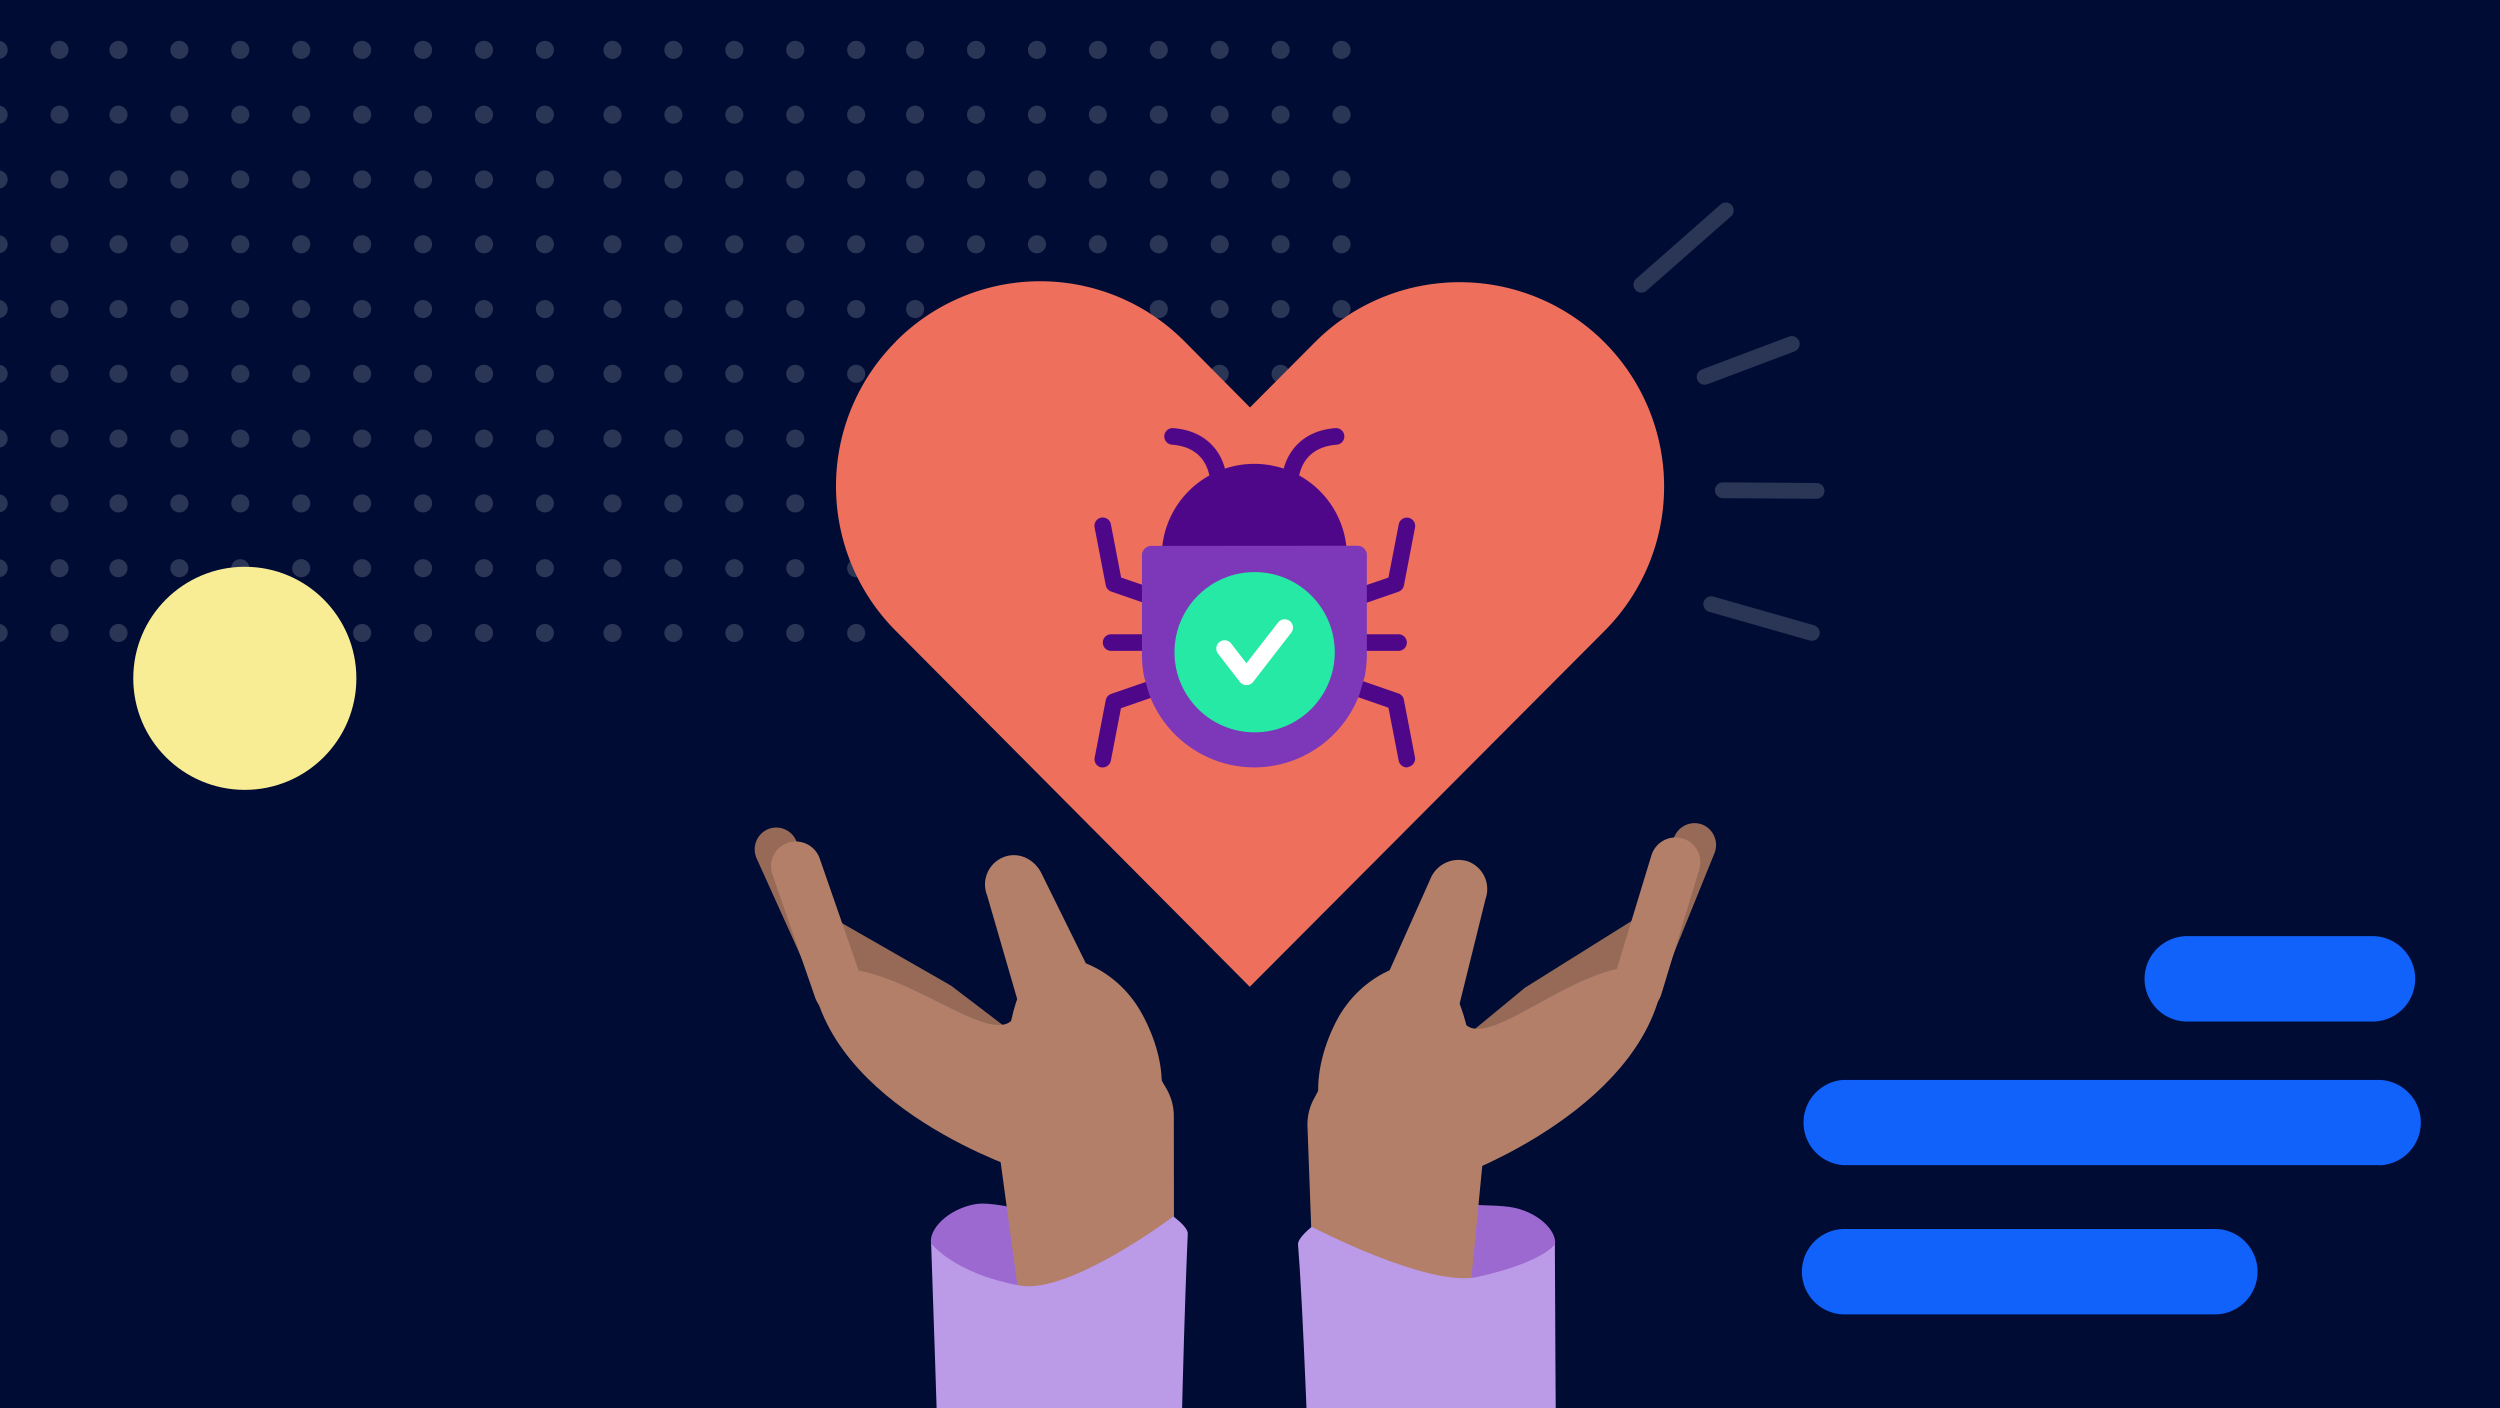 <svg xmlns="http://www.w3.org/2000/svg" xmlns:xlink="http://www.w3.org/1999/xlink" viewBox="0 0 632 356"><defs><style>.cls-1,.cls-7{fill:none;}.cls-2{clip-path:url(#clip-path);}.cls-3{fill:#000c34;}.cls-4{fill:#1062fb;}.cls-5{fill:#2b3556;}.cls-6{fill:#f8ed95;}.cls-7{stroke:#2b3556;stroke-linecap:round;stroke-linejoin:round;stroke-width:4px;}.cls-8{fill:#966a57;}.cls-15,.cls-16,.cls-17,.cls-8{fill-rule:evenodd;}.cls-9{fill:#ef6f5d;}.cls-10{fill:#4f0789;}.cls-11{fill:#7c38b8;}.cls-12{fill:#25e9a4;}.cls-13{fill:#fff;}.cls-14{fill:#9c69d0;}.cls-15{fill:#e29e86;}.cls-16{fill:#f4aeb7;}.cls-17{fill:#b37f68;}.cls-18{fill:#bb9ae8;}</style><clipPath id="clip-path"><rect class="cls-1" width="632" height="356"/></clipPath></defs><title>Blog-Post-Teaser-Image_Bug_Bounty</title><g id="Individual_Illustrations" data-name="Individual Illustrations"><g class="cls-2"><rect class="cls-3" x="-5" y="-5" width="642" height="366"/><path class="cls-4" d="M600.09,258.25H552.62a10.8,10.8,0,0,1,0-21.59h47.47a10.8,10.8,0,0,1,0,21.59Z"/><path class="cls-4" d="M601.51,294.55H466A10.8,10.8,0,0,1,466,273H601.51a10.8,10.8,0,0,1,0,21.59Z"/><path class="cls-4" d="M559.62,332.28H466a10.8,10.8,0,0,1,0-21.59h93.58a10.8,10.8,0,1,1,0,21.59Z"/><circle class="cls-5" cx="154.84" cy="160.02" r="2.29"/><circle class="cls-5" cx="154.84" cy="143.64" r="2.29"/><circle class="cls-5" cx="154.84" cy="127.26" r="2.29"/><circle class="cls-5" cx="154.84" cy="110.88" r="2.29"/><circle class="cls-5" cx="154.84" cy="94.5" r="2.29"/><circle class="cls-5" cx="154.84" cy="78.13" r="2.29"/><circle class="cls-5" cx="154.84" cy="61.75" r="2.29"/><circle class="cls-5" cx="154.84" cy="45.37" r="2.29"/><circle class="cls-5" cx="154.84" cy="12.61" r="2.29"/><circle class="cls-5" cx="154.84" cy="28.99" r="2.29"/><circle class="cls-5" cx="170.24" cy="160.02" r="2.29"/><circle class="cls-5" cx="170.24" cy="143.64" r="2.29"/><circle class="cls-5" cx="170.24" cy="127.26" r="2.29"/><circle class="cls-5" cx="170.24" cy="110.88" r="2.29"/><circle class="cls-5" cx="170.24" cy="94.5" r="2.29"/><circle class="cls-5" cx="170.24" cy="78.13" r="2.29"/><circle class="cls-5" cx="170.24" cy="61.75" r="2.29"/><circle class="cls-5" cx="170.24" cy="45.37" r="2.29"/><circle class="cls-5" cx="170.24" cy="12.61" r="2.29"/><circle class="cls-5" cx="170.24" cy="28.99" r="2.29"/><circle class="cls-5" cx="185.64" cy="160.02" r="2.29"/><circle class="cls-5" cx="185.64" cy="143.64" r="2.29"/><circle class="cls-5" cx="185.64" cy="127.26" r="2.29"/><circle class="cls-5" cx="185.64" cy="110.88" r="2.29"/><circle class="cls-5" cx="185.64" cy="94.5" r="2.29"/><circle class="cls-5" cx="185.64" cy="78.13" r="2.29"/><circle class="cls-5" cx="185.64" cy="61.75" r="2.29"/><circle class="cls-5" cx="185.64" cy="45.37" r="2.29"/><circle class="cls-5" cx="185.64" cy="12.61" r="2.29"/><circle class="cls-5" cx="185.64" cy="28.99" r="2.29"/><circle class="cls-5" cx="201.04" cy="160.02" r="2.29"/><circle class="cls-5" cx="201.04" cy="143.64" r="2.29"/><circle class="cls-5" cx="201.04" cy="127.26" r="2.29"/><circle class="cls-5" cx="201.04" cy="110.88" r="2.29"/><circle class="cls-5" cx="201.04" cy="94.5" r="2.29"/><circle class="cls-5" cx="201.04" cy="78.13" r="2.29"/><circle class="cls-5" cx="201.04" cy="61.75" r="2.29"/><circle class="cls-5" cx="201.04" cy="45.37" r="2.29"/><circle class="cls-5" cx="201.04" cy="12.61" r="2.29"/><circle class="cls-5" cx="201.04" cy="28.99" r="2.29"/><circle class="cls-5" cx="216.44" cy="160.02" r="2.29"/><circle class="cls-5" cx="216.44" cy="143.64" r="2.29"/><circle class="cls-5" cx="216.44" cy="127.26" r="2.29"/><circle class="cls-5" cx="216.44" cy="110.88" r="2.29"/><circle class="cls-5" cx="216.44" cy="94.5" r="2.29"/><circle class="cls-5" cx="216.44" cy="78.13" r="2.29"/><circle class="cls-5" cx="216.44" cy="61.75" r="2.29"/><circle class="cls-5" cx="216.44" cy="45.37" r="2.29"/><circle class="cls-5" cx="216.44" cy="12.61" r="2.29"/><circle class="cls-5" cx="216.44" cy="28.99" r="2.29"/><circle class="cls-5" cx="231.34" cy="160.02" r="2.29"/><circle class="cls-5" cx="231.34" cy="143.64" r="2.29"/><circle class="cls-5" cx="231.34" cy="127.26" r="2.29"/><circle class="cls-5" cx="231.34" cy="110.88" r="2.29"/><circle class="cls-5" cx="231.34" cy="94.5" r="2.29"/><circle class="cls-5" cx="231.34" cy="78.13" r="2.29"/><circle class="cls-5" cx="231.34" cy="61.75" r="2.29"/><circle class="cls-5" cx="231.34" cy="45.37" r="2.29"/><circle class="cls-5" cx="231.34" cy="12.61" r="2.29"/><circle class="cls-5" cx="231.34" cy="28.99" r="2.29"/><circle class="cls-5" cx="246.74" cy="160.02" r="2.29"/><circle class="cls-5" cx="246.74" cy="143.64" r="2.29"/><circle class="cls-5" cx="246.74" cy="127.26" r="2.29"/><circle class="cls-5" cx="246.74" cy="110.88" r="2.29"/><circle class="cls-5" cx="246.74" cy="94.5" r="2.29"/><circle class="cls-5" cx="246.74" cy="78.13" r="2.29"/><circle class="cls-5" cx="246.74" cy="61.75" r="2.29"/><circle class="cls-5" cx="246.74" cy="45.37" r="2.29"/><circle class="cls-5" cx="246.74" cy="12.61" r="2.29"/><circle class="cls-5" cx="246.74" cy="28.99" r="2.29"/><circle class="cls-5" cx="262.14" cy="160.02" r="2.29"/><circle class="cls-5" cx="262.14" cy="143.64" r="2.29"/><circle class="cls-5" cx="262.14" cy="127.26" r="2.29"/><circle class="cls-5" cx="262.14" cy="110.88" r="2.29"/><circle class="cls-5" cx="262.14" cy="94.5" r="2.29"/><circle class="cls-5" cx="262.14" cy="78.13" r="2.29"/><circle class="cls-5" cx="262.14" cy="61.75" r="2.29"/><circle class="cls-5" cx="262.14" cy="45.37" r="2.29"/><circle class="cls-5" cx="262.14" cy="12.61" r="2.29"/><circle class="cls-5" cx="262.14" cy="28.99" r="2.29"/><circle class="cls-5" cx="277.54" cy="160.02" r="2.29"/><circle class="cls-5" cx="277.54" cy="143.64" r="2.29"/><circle class="cls-5" cx="277.54" cy="127.26" r="2.29"/><circle class="cls-5" cx="277.54" cy="110.88" r="2.29"/><circle class="cls-5" cx="277.54" cy="94.5" r="2.29"/><circle class="cls-5" cx="277.54" cy="78.13" r="2.29"/><circle class="cls-5" cx="277.54" cy="61.75" r="2.29"/><circle class="cls-5" cx="277.54" cy="45.37" r="2.29"/><circle class="cls-5" cx="277.54" cy="12.61" r="2.29"/><circle class="cls-5" cx="277.54" cy="28.99" r="2.29"/><circle class="cls-5" cx="292.94" cy="160.02" r="2.29"/><circle class="cls-5" cx="292.94" cy="143.64" r="2.29"/><circle class="cls-5" cx="292.94" cy="127.26" r="2.29"/><circle class="cls-5" cx="292.94" cy="110.88" r="2.29"/><circle class="cls-5" cx="292.94" cy="94.5" r="2.29"/><circle class="cls-5" cx="292.94" cy="78.13" r="2.29"/><circle class="cls-5" cx="292.94" cy="61.75" r="2.29"/><circle class="cls-5" cx="292.94" cy="45.37" r="2.29"/><circle class="cls-5" cx="292.94" cy="12.61" r="2.29"/><circle class="cls-5" cx="292.94" cy="28.99" r="2.29"/><circle class="cls-5" cx="308.34" cy="160.02" r="2.29"/><circle class="cls-5" cx="308.34" cy="143.64" r="2.29"/><circle class="cls-5" cx="308.34" cy="127.26" r="2.29"/><circle class="cls-5" cx="308.34" cy="110.88" r="2.29"/><circle class="cls-5" cx="308.34" cy="94.5" r="2.29"/><circle class="cls-5" cx="308.34" cy="78.13" r="2.29"/><circle class="cls-5" cx="308.34" cy="61.75" r="2.29"/><circle class="cls-5" cx="308.34" cy="45.37" r="2.29"/><circle class="cls-5" cx="308.34" cy="12.61" r="2.29"/><circle class="cls-5" cx="308.34" cy="28.99" r="2.29"/><circle class="cls-5" cx="323.74" cy="160.02" r="2.29"/><circle class="cls-5" cx="323.74" cy="143.64" r="2.29"/><circle class="cls-5" cx="323.74" cy="127.26" r="2.29"/><circle class="cls-5" cx="323.74" cy="110.88" r="2.29"/><circle class="cls-5" cx="323.74" cy="94.5" r="2.29"/><circle class="cls-5" cx="323.74" cy="78.13" r="2.29"/><circle class="cls-5" cx="323.74" cy="61.75" r="2.29"/><circle class="cls-5" cx="323.74" cy="45.37" r="2.29"/><circle class="cls-5" cx="323.74" cy="12.61" r="2.29"/><circle class="cls-5" cx="323.74" cy="28.99" r="2.29"/><circle class="cls-5" cx="339.14" cy="160.02" r="2.29"/><circle class="cls-5" cx="339.14" cy="143.64" r="2.29"/><circle class="cls-5" cx="339.14" cy="127.26" r="2.29"/><circle class="cls-5" cx="339.14" cy="110.88" r="2.29"/><circle class="cls-5" cx="339.14" cy="94.5" r="2.29"/><circle class="cls-5" cx="339.14" cy="78.13" r="2.29"/><circle class="cls-5" cx="339.14" cy="61.75" r="2.29"/><circle class="cls-5" cx="339.14" cy="45.37" r="2.29"/><circle class="cls-5" cx="339.14" cy="12.61" r="2.29"/><circle class="cls-5" cx="339.14" cy="28.99" r="2.29"/><circle class="cls-5" cx="-0.35" cy="160.02" r="2.29"/><circle class="cls-5" cx="-0.35" cy="143.64" r="2.29"/><circle class="cls-5" cx="-0.35" cy="127.26" r="2.29"/><circle class="cls-5" cx="-0.35" cy="110.88" r="2.29"/><circle class="cls-5" cx="-0.35" cy="94.5" r="2.29"/><circle class="cls-5" cx="-0.35" cy="78.13" r="2.29"/><circle class="cls-5" cx="-0.35" cy="61.75" r="2.29"/><circle class="cls-5" cx="-0.35" cy="45.37" r="2.29"/><circle class="cls-5" cx="-0.35" cy="12.61" r="2.29"/><circle class="cls-5" cx="-0.35" cy="28.99" r="2.29"/><circle class="cls-5" cx="15.05" cy="160.02" r="2.29"/><circle class="cls-5" cx="15.05" cy="143.64" r="2.29"/><circle class="cls-5" cx="15.05" cy="127.26" r="2.29"/><circle class="cls-5" cx="15.05" cy="110.88" r="2.29"/><circle class="cls-5" cx="15.05" cy="94.5" r="2.29"/><circle class="cls-5" cx="15.05" cy="78.13" r="2.29"/><circle class="cls-5" cx="15.05" cy="61.75" r="2.29"/><circle class="cls-5" cx="15.05" cy="45.37" r="2.29"/><circle class="cls-5" cx="15.05" cy="12.61" r="2.29"/><circle class="cls-5" cx="15.05" cy="28.99" r="2.29"/><circle class="cls-5" cx="29.95" cy="160.02" r="2.29"/><circle class="cls-5" cx="29.95" cy="143.64" r="2.29"/><circle class="cls-5" cx="29.95" cy="127.26" r="2.29"/><circle class="cls-5" cx="29.95" cy="110.88" r="2.29"/><circle class="cls-5" cx="29.95" cy="94.5" r="2.29"/><circle class="cls-5" cx="29.95" cy="78.13" r="2.29"/><circle class="cls-5" cx="29.95" cy="61.75" r="2.29"/><circle class="cls-5" cx="29.95" cy="45.37" r="2.29"/><circle class="cls-5" cx="29.95" cy="12.61" r="2.29"/><circle class="cls-5" cx="29.95" cy="28.99" r="2.29"/><circle class="cls-5" cx="45.35" cy="160.02" r="2.29"/><circle class="cls-5" cx="45.35" cy="143.64" r="2.29"/><circle class="cls-5" cx="45.35" cy="127.26" r="2.29"/><circle class="cls-5" cx="45.35" cy="110.88" r="2.29"/><circle class="cls-5" cx="45.35" cy="94.5" r="2.29"/><circle class="cls-5" cx="45.35" cy="78.13" r="2.29"/><circle class="cls-5" cx="45.35" cy="61.75" r="2.29"/><circle class="cls-5" cx="45.35" cy="45.37" r="2.29"/><circle class="cls-5" cx="45.35" cy="12.61" r="2.29"/><circle class="cls-5" cx="45.35" cy="28.99" r="2.29"/><circle class="cls-5" cx="60.75" cy="160.02" r="2.29"/><circle class="cls-5" cx="60.75" cy="143.64" r="2.29"/><circle class="cls-5" cx="60.75" cy="127.26" r="2.29"/><circle class="cls-5" cx="60.75" cy="110.88" r="2.29"/><circle class="cls-5" cx="60.75" cy="94.5" r="2.29"/><circle class="cls-5" cx="60.75" cy="78.13" r="2.29"/><circle class="cls-5" cx="60.75" cy="61.75" r="2.29"/><circle class="cls-5" cx="60.75" cy="45.37" r="2.29"/><circle class="cls-5" cx="60.75" cy="12.61" r="2.29"/><circle class="cls-5" cx="60.75" cy="28.99" r="2.29"/><circle class="cls-5" cx="76.15" cy="160.02" r="2.29"/><circle class="cls-5" cx="76.15" cy="143.64" r="2.29"/><circle class="cls-5" cx="76.15" cy="127.26" r="2.29"/><circle class="cls-5" cx="76.15" cy="110.88" r="2.29"/><circle class="cls-5" cx="76.15" cy="94.5" r="2.29"/><circle class="cls-5" cx="76.15" cy="78.13" r="2.29"/><circle class="cls-5" cx="76.15" cy="61.75" r="2.29"/><circle class="cls-5" cx="76.15" cy="45.37" r="2.29"/><circle class="cls-5" cx="76.15" cy="12.61" r="2.29"/><circle class="cls-5" cx="76.15" cy="28.99" r="2.29"/><circle class="cls-5" cx="91.55" cy="160.02" r="2.29"/><circle class="cls-5" cx="91.55" cy="143.64" r="2.29"/><circle class="cls-5" cx="91.55" cy="127.26" r="2.29"/><circle class="cls-5" cx="91.55" cy="110.88" r="2.29"/><circle class="cls-5" cx="91.55" cy="94.5" r="2.29"/><circle class="cls-5" cx="91.55" cy="78.13" r="2.29"/><circle class="cls-5" cx="91.55" cy="61.75" r="2.29"/><circle class="cls-5" cx="91.55" cy="45.37" r="2.29"/><circle class="cls-5" cx="91.55" cy="12.61" r="2.29"/><circle class="cls-5" cx="91.55" cy="28.99" r="2.29"/><circle class="cls-5" cx="106.95" cy="160.02" r="2.29"/><circle class="cls-5" cx="106.95" cy="143.64" r="2.29"/><circle class="cls-5" cx="106.95" cy="127.26" r="2.29"/><circle class="cls-5" cx="106.95" cy="110.88" r="2.29"/><circle class="cls-5" cx="106.95" cy="94.5" r="2.29"/><circle class="cls-5" cx="106.95" cy="78.13" r="2.29"/><circle class="cls-5" cx="106.95" cy="61.75" r="2.29"/><circle class="cls-5" cx="106.95" cy="45.37" r="2.29"/><circle class="cls-5" cx="106.95" cy="12.61" r="2.29"/><circle class="cls-5" cx="106.95" cy="28.99" r="2.29"/><circle class="cls-5" cx="122.35" cy="160.02" r="2.29"/><circle class="cls-5" cx="122.35" cy="143.64" r="2.29"/><circle class="cls-5" cx="122.35" cy="127.26" r="2.29"/><circle class="cls-5" cx="122.35" cy="110.88" r="2.29"/><circle class="cls-5" cx="122.35" cy="94.5" r="2.29"/><circle class="cls-5" cx="122.35" cy="78.13" r="2.29"/><circle class="cls-5" cx="122.35" cy="61.75" r="2.29"/><circle class="cls-5" cx="122.35" cy="45.37" r="2.29"/><circle class="cls-5" cx="122.35" cy="12.61" r="2.29"/><circle class="cls-5" cx="122.35" cy="28.99" r="2.29"/><circle class="cls-5" cx="137.75" cy="160.02" r="2.29"/><circle class="cls-5" cx="137.75" cy="143.64" r="2.29"/><circle class="cls-5" cx="137.75" cy="127.26" r="2.29"/><circle class="cls-5" cx="137.75" cy="110.88" r="2.29"/><circle class="cls-5" cx="137.75" cy="94.5" r="2.29"/><circle class="cls-5" cx="137.75" cy="78.13" r="2.29"/><circle class="cls-5" cx="137.75" cy="61.75" r="2.29"/><circle class="cls-5" cx="137.75" cy="45.37" r="2.29"/><circle class="cls-5" cx="137.75" cy="12.61" r="2.29"/><circle class="cls-5" cx="137.75" cy="28.99" r="2.29"/><circle class="cls-6" cx="61.89" cy="171.48" r="28.2"/><line class="cls-7" x1="435.53" y1="123.94" x2="459.23" y2="124.1"/><line class="cls-7" x1="430.93" y1="95.27" x2="452.96" y2="86.96"/><line class="cls-7" x1="436.28" y1="53.19" x2="414.94" y2="71.97"/><line class="cls-7" x1="432.6" y1="152.74" x2="458.03" y2="159.99"/><polygon class="cls-8" points="240.42 249.17 203.28 227.89 208.68 230.59 212.62 247.78 232.43 262.47 254.39 259.82 240.42 249.17"/><polygon class="cls-8" points="385.54 249.67 421.83 226.97 416.54 229.88 413.27 247.21 394.04 262.65 371.99 260.84 385.54 249.67"/><path class="cls-9" d="M226.49,86.33a51.77,51.77,0,0,0,0,73.19l89.45,89.94,89.56-89.84a51.68,51.68,0,1,0-73-73.19L316,103,299.46,86.32a51.38,51.38,0,0,0-73,0Z"/><path class="cls-10" d="M290.7,152.81a2.09,2.09,0,0,1-.69-.12l-9.11-3.15a2.09,2.09,0,0,1-1.37-1.59l-2.8-14.53a2.1,2.1,0,1,1,4.12-.79L283.42,146l8,2.75a2.1,2.1,0,0,1-.68,4.09Z"/><path class="cls-10" d="M278.79,194a1.87,1.87,0,0,1-.4,0,2.1,2.1,0,0,1-1.66-2.46l2.8-14.53a2.09,2.09,0,0,1,1.37-1.59l9.11-3.15a2.1,2.1,0,1,1,1.37,4l-8,2.76-2.57,13.34A2.1,2.1,0,0,1,278.79,194Z"/><path class="cls-10" d="M292.27,164.54H280.89a2.1,2.1,0,1,1,0-4.2h11.38a2.1,2.1,0,1,1,0,4.2Z"/><path class="cls-10" d="M343.74,152.81a2.1,2.1,0,0,1-.68-4.09L351,146l2.58-13.34a2.1,2.1,0,1,1,4.12.79L354.91,148a2.11,2.11,0,0,1-1.37,1.59l-9.11,3.15A2.09,2.09,0,0,1,343.74,152.81Z"/><path class="cls-10" d="M355.65,194a2.1,2.1,0,0,1-2.06-1.7L351,178.91l-7.95-2.76a2.1,2.1,0,1,1,1.37-4l9.11,3.15a2.11,2.11,0,0,1,1.37,1.59l2.8,14.53a2.1,2.1,0,0,1-1.66,2.46A1.87,1.87,0,0,1,355.65,194Z"/><path class="cls-10" d="M353.55,164.54H342.17a2.1,2.1,0,0,1,0-4.2h11.38a2.1,2.1,0,0,1,0,4.2Z"/><path class="cls-10" d="M340.5,140.67a23.41,23.41,0,1,1-34.78-20.47,10.53,10.53,0,0,0-1.16-3.13c-1.59-2.78-4.38-4.35-8.29-4.65a2.1,2.1,0,0,1,.32-4.19c8.41.64,12,6,13.07,10.24a23.42,23.42,0,0,1,14.86,0c1.12-4.26,4.67-9.6,13.07-10.24a2.1,2.1,0,1,1,.32,4.19c-7.22.56-9,5.43-9.47,7.78A23.37,23.37,0,0,1,340.5,140.67Z"/><path class="cls-11" d="M294.11,138h-3.05a2.37,2.37,0,0,0-2.37,2.37v25.25a28.88,28.88,0,0,0,.54,5.46l1.32,4.55A28.42,28.42,0,0,0,317.1,194h0a28.46,28.46,0,0,0,26.54-18.39L345,171a28.32,28.32,0,0,0,.54-5.46V140.32a2.36,2.36,0,0,0-2.36-2.36h-3.05m-4.76,0H298.87"/><circle class="cls-12" cx="317.17" cy="164.88" r="20.26"/><path class="cls-13" d="M315.1,173.2a2.11,2.11,0,0,1-1.66-.81l-5.49-7.1a2.1,2.1,0,1,1,3.32-2.57l3.83,4.95,8-10.3a2.1,2.1,0,0,1,3.33,2.57l-9.64,12.45A2.09,2.09,0,0,1,315.1,173.2Z"/><path class="cls-8" d="M411.27,255.63l5.17-10c2.8,1.13.93,9.83,2,7l15-37a5.56,5.56,0,0,0-3-7.14h0a5.51,5.51,0,0,0-7.14,3l-15,37A5.57,5.57,0,0,0,411.27,255.63Z"/><path class="cls-14" d="M354.63,331.6l18.48.49s6-2,8-3.5,11.48-10.5,12-14-4.5-8.48-11.49-9.48-33-.34-37.52-1.34-10.92,10.87-10.92,10.87Z"/><path class="cls-15" d="M373.11,277.13c-.79,13.13-20.61,18.53-28.89,14s-9.45-17-3.72-28.94,18.65-15,22.94-12.5S373.91,264,373.11,277.13Z"/><path class="cls-16" d="M419.4,246.68h0a6.4,6.4,0,0,1-2.77,8.49l-23.8,13.21a6.26,6.26,0,0,1-8.49-2.77h0a6.34,6.34,0,0,1,2.77-8.49l23.8-13.2A6.24,6.24,0,0,1,419.4,246.68Z"/><path class="cls-17" d="M425.18,211.91h0a6.27,6.27,0,0,1,4.45,7.74L420,251.29a6.43,6.43,0,0,1-7.75,4.45h0A6.33,6.33,0,0,1,407.8,248l9.64-31.64A6.39,6.39,0,0,1,425.18,211.91Z"/><path class="cls-17" d="M420.8,244.21c-17.86,4.51-58.18,41.34-60.79,26.52s-15.9,21.79-15.9,21.79l24.17,4.91S418.48,279.51,420.8,244.21Z"/><path class="cls-17" d="M370.61,337.09l5.28-54.46-35.11-21.11-8.48,16a13.72,13.72,0,0,0-1.77,7.28l1.78,48.11"/><path class="cls-18" d="M396.4,527.46c-2.71-26.44-3.33-212.87-3.33-212.87s-2.94,4.51-19.53,8.21c-12.48,2.78-41.91-12.66-41.91-12.66s-3.64,2.77-3.49,4.5c2.27,26.61,7.23,175.55,4.26,188.39"/><path class="cls-17" d="M358.75,261.11h0c-3.83-1.39-15.53,2.29-13.87-1.43L361.6,222.2a7.66,7.66,0,0,1,9.51-4.43h0a7.46,7.46,0,0,1,4.43,9.51l-7.28,29.4C366.6,260.41,362.59,262.51,358.75,261.11Z"/><path class="cls-17" d="M371.79,273.7c-1.31,14.28-22.63,20.85-31.3,16.2s-9.47-18.11-2.92-31.27,20.41-17,24.9-14.39S373.11,259.43,371.79,273.7Z"/><path class="cls-17" d="M408.78,244.93c-18,4.11-37.86,24.72-40.15,9.85s-16.37,21.42-16.37,21.42l24.05,5.45S408.8,273.92,408.78,244.93Z"/><path class="cls-8" d="M214.94,256.12l-5.55-9.84c-2.76,1.23-.56,9.86-1.7,7.07l-16.45-36.42a5.57,5.57,0,0,1,2.76-7.25h0a5.5,5.5,0,0,1,7.25,2.77l16.45,36.42A5.57,5.57,0,0,1,214.94,256.12Z"/><path class="cls-14" d="M274.46,329.86,256,331.06s-6.06-1.77-8.12-3.2-11.87-10-12.5-13.52,4.17-8.65,11.12-9.92,26.22,6,30.67,4.84,18.1,2.82,18.1,2.82Z"/><path class="cls-15" d="M253.89,276.14c1.3,13.09,21.31,17.72,29.41,12.85s8.79-17.35,2.6-29.06-19.21-14.29-23.4-11.62S252.59,263.05,253.89,276.14Z"/><path class="cls-16" d="M206.47,247.49h0a6.39,6.39,0,0,0,3.09,8.38l24.29,12.28a6.27,6.27,0,0,0,8.38-3.09h0a6.34,6.34,0,0,0-3.09-8.38L214.85,244.4A6.26,6.26,0,0,0,206.47,247.49Z"/><path class="cls-17" d="M199.35,213h0a6.26,6.26,0,0,0-4.14,7.91l10.85,31.24a6.42,6.42,0,0,0,7.91,4.15h0a6.34,6.34,0,0,0,4.14-7.91l-10.85-31.24A6.4,6.4,0,0,0,199.35,213Z"/><path class="cls-17" d="M205,245.08c18,3.82,59.72,39.07,61.76,24.16s16.72,21.16,16.72,21.16l-24,5.83S208.65,280.26,205,245.08Z"/><path class="cls-17" d="M258.7,336l-7.37-54.21L285.6,259.3l9.09,15.61a13.83,13.83,0,0,1,2.05,7.21l.06,48.14"/><path class="cls-18" d="M240.25,527.18c1.69-26.53-4.86-212.84-4.86-212.84s5.68,7.59,22.39,10.65c12.59,2.3,38.83-17.46,38.83-17.46s3.74,2.63,3.66,4.36c-1.24,26.68-5.87,175.23,3,188.41"/><path class="cls-17" d="M267.62,259.58h0c3.78-1.54,15.62,1.68,13.82-2l-18.16-36.8c-1.8-3.65-5.89-5.61-9.67-4.06h0a7.43,7.43,0,0,0-4.06,9.66L258,255.52C259.76,259.18,263.85,261.12,267.62,259.58Z"/><path class="cls-17" d="M255.08,272.66c1.86,14.22,23.42,20,31.9,15s8.77-18.46,1.72-31.36-21.05-16.16-25.43-13.42S253.22,258.45,255.08,272.66Z"/><path class="cls-17" d="M217,245.33c18.1,3.42,38.79,23.25,40.5,8.3s17.19,20.78,17.19,20.78l-23.83,6.37S218.11,274.3,217,245.33Z"/></g></g></svg>